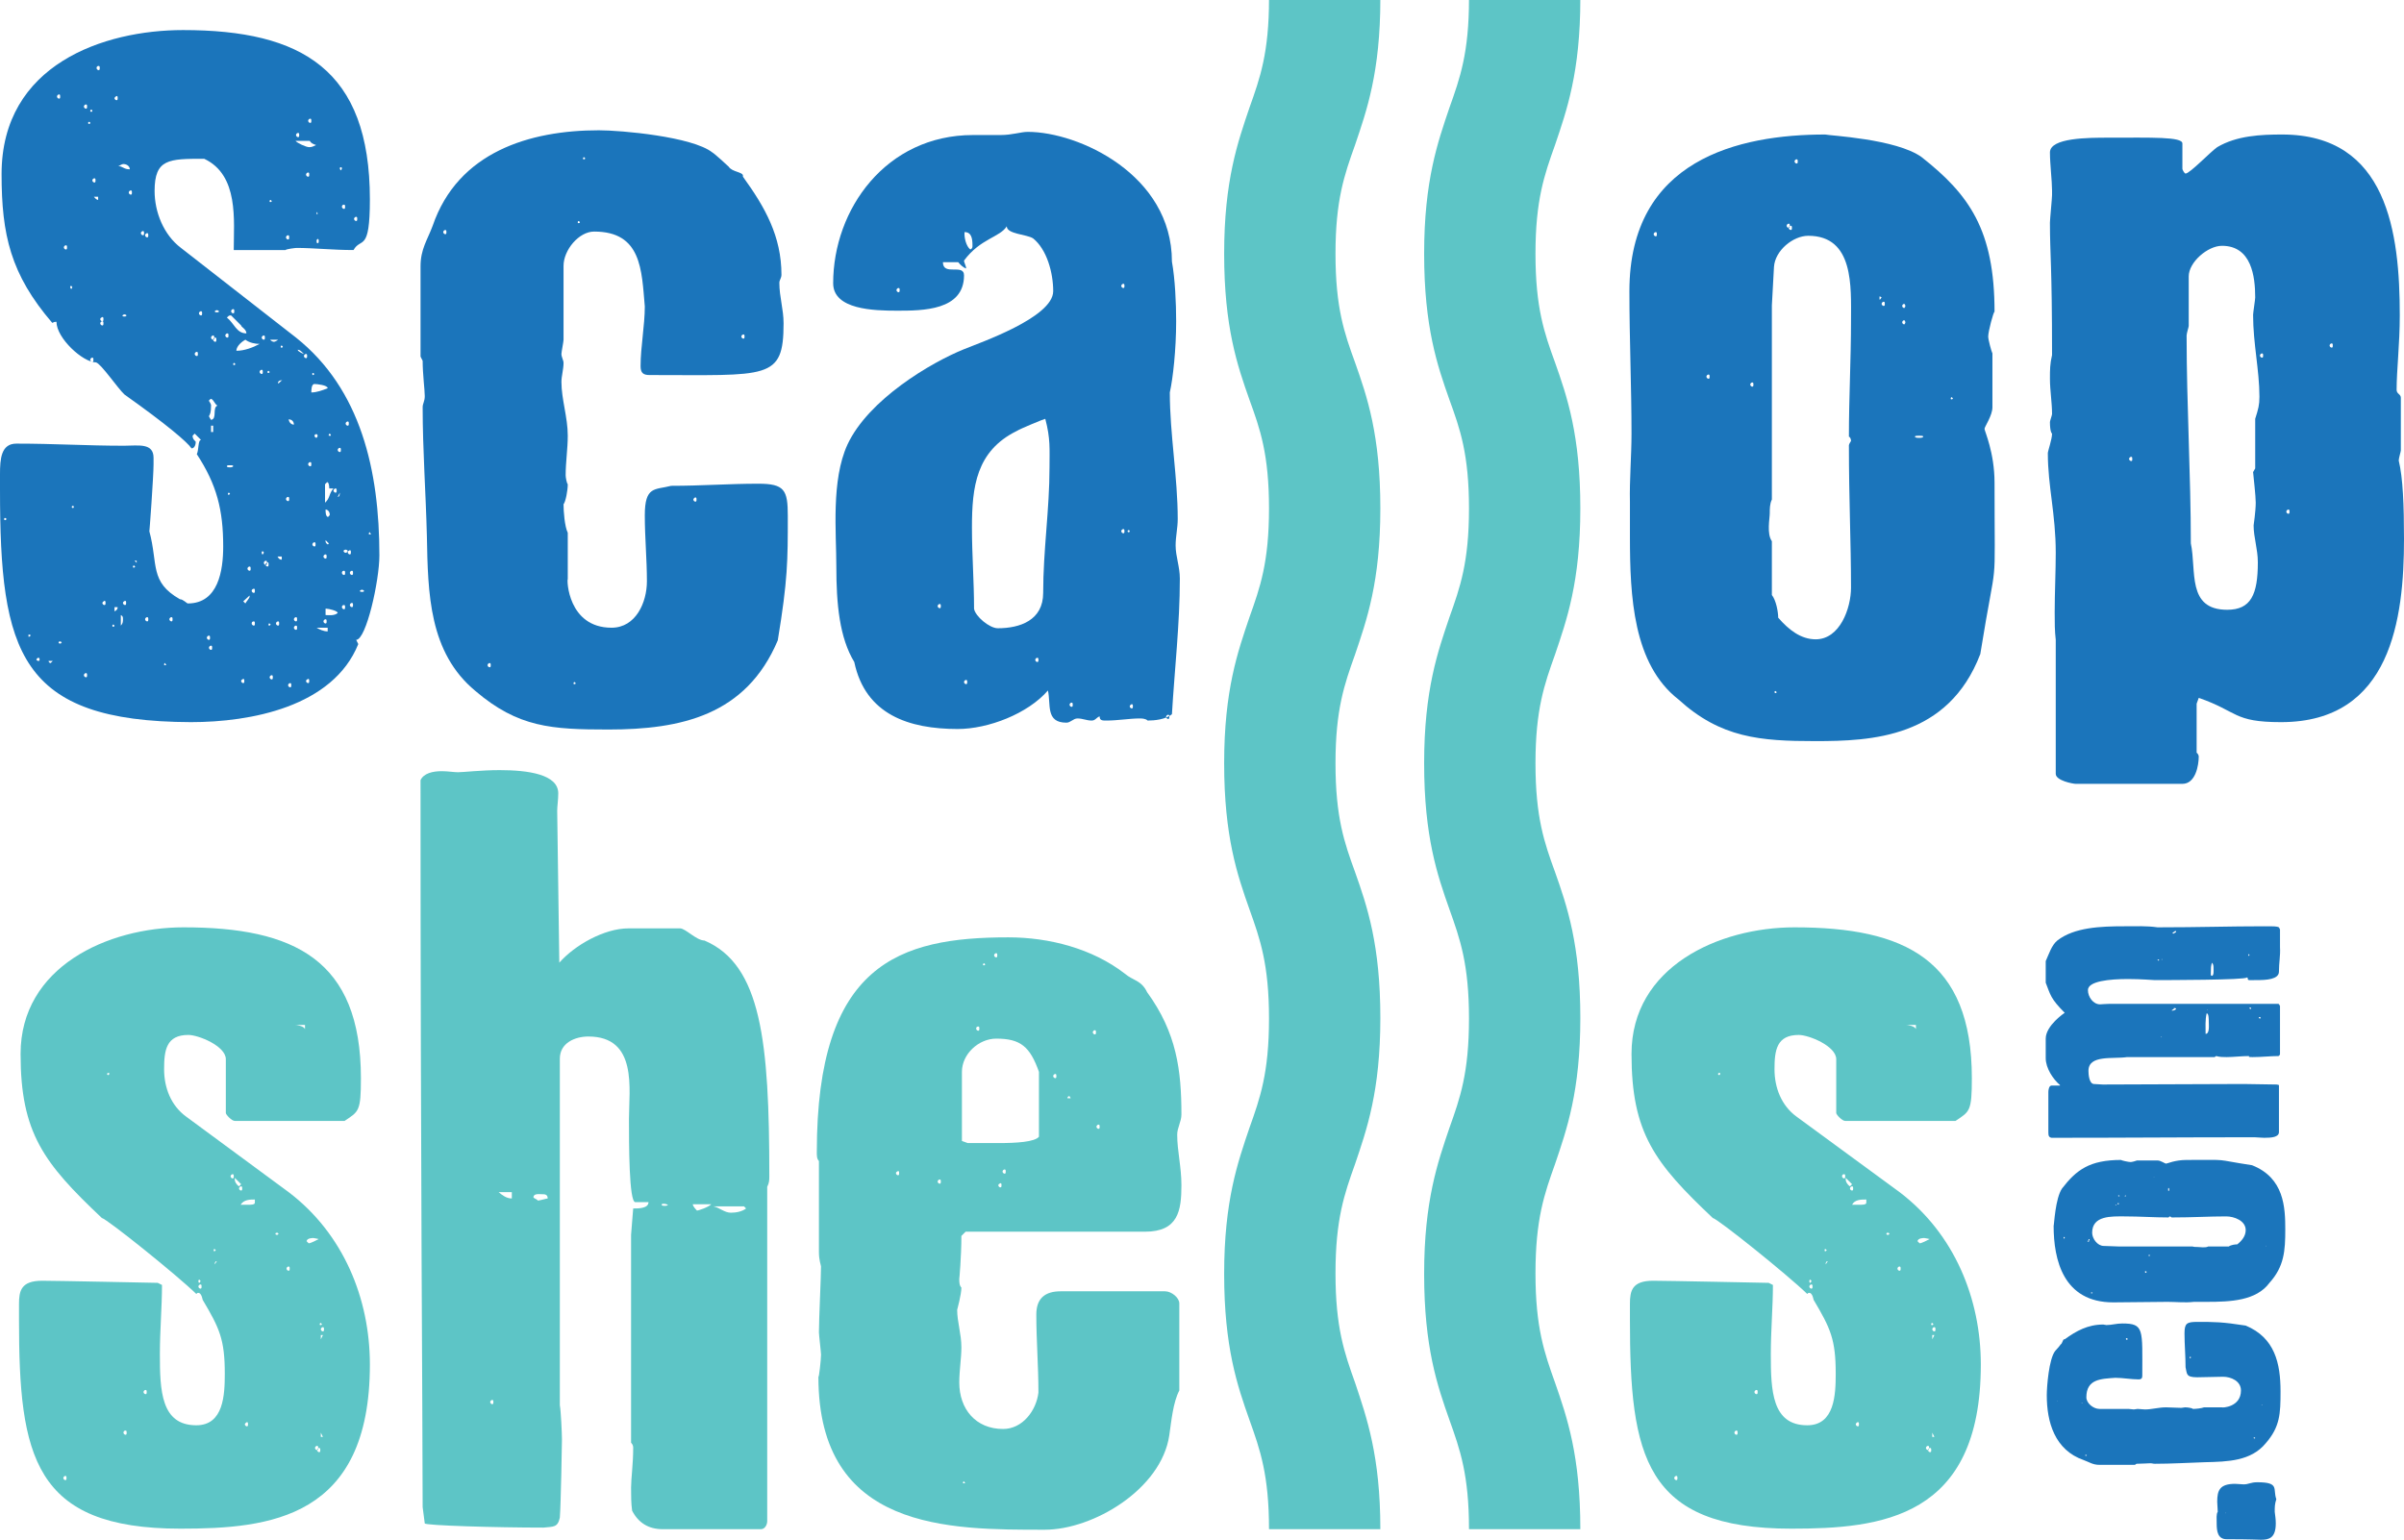 <?xml version="1.0" encoding="utf-8"?>
<!-- Generator: Adobe Illustrator 23.0.2, SVG Export Plug-In . SVG Version: 6.00 Build 0)  -->
<svg version="1.1" id="Layer_1" xmlns="http://www.w3.org/2000/svg" xmlns:xlink="http://www.w3.org/1999/xlink" x="0px" y="0px"
	 viewBox="0 0 455.6 291.9" style="enable-background:new 0 0 455.6 291.9;" xml:space="preserve">
<style type="text/css">
	.st0{fill:#1B75BB;}
	.st1{fill:#5DC5C6;}
</style>
<g>
	<g>
		<path class="st0" d="M0,89.9c0-2.9,0.2-5.8,3.1-5.8c7.3,0,13.3,0.4,20.4,0.4c2.7,0,5.6-0.6,5.6,2.3c0,0.6,0,1,0,1.2
			c0,2.3-0.8,13.3-0.8,12.7c1.7,6.3,0,9.6,5.8,12.9c0.6,0,1.3,0.8,1.5,0.8c5.8,0,6.7-6.3,6.7-10.8c0-6.9-1.2-11.7-5-17.5
			c0.4-0.8,0.2-2.7,0.8-2.7l-1.2-1.2l-0.4,0.4c0,0.8,0.6,1,0.6,1.2c0,0.4-0.2,1.2-0.8,1.2c-0.8-1.2-4.8-4.6-12.7-10.2
			c-1.3-1.2-4.4-5.8-5.4-6.1c-2.5,0-7.5-4.6-7.5-7.7c-0.6,0-0.6,0.2-0.8,0.2c-7.9-9.2-9.6-16.7-9.6-28.2c0-20.8,19.4-27.3,34.4-27.3
			c22.5,0,35.4,7.5,35.4,32.1c0,10.2-1.7,7.1-3.1,9.6c-4,0-7.5-0.4-10.8-0.4c-0.2,0-1.9,0.2-2.1,0.4h-9.8c0-5.6,1-14.2-5.6-17.3
			c-6.7,0-9.4,0-9.4,6.1c0,4,1.7,8.3,5,10.8L56.1,64c12.3,9.8,15.8,25.2,15.8,41.3c0,4.8-2.5,16-4.4,16l0.4,0.8
			c-4.8,11.9-20.4,14.8-31.7,14.8C3.6,136.8,0,123.6,0,92.8C0,91.9,0,90.9,0,89.9z M1,98.2c-0.2,0-0.2,0-0.2,0.2
			c0,0.2,0,0.2,0.2,0.2c0,0,0.2,0,0.2-0.2C1.2,98.2,1,98.2,1,98.2z M5.4,120.3c0,0.2,0,0.4,0,0.4c0.2,0,0.2,0,0.4-0.2
			C5.8,120.3,5.6,120.3,5.4,120.3z M6.9,125.1c0,0,0.2,0.2,0.4,0.2s0.2-0.2,0.2-0.2c0-0.2,0-0.4-0.2-0.4S6.9,124.9,6.9,125.1z
			 M9.6,125.7c0,0,0.2-0.2,0.4-0.4H9.2C9.2,125.5,9.4,125.7,9.6,125.7z M10.8,18.3c0,0.2,0.2,0.4,0.4,0.4s0.2-0.2,0.2-0.4
			c0-0.2,0-0.4-0.2-0.4S10.8,18.1,10.8,18.3z M11.1,121.8c0,0.2,0.2,0.2,0.4,0.2l0.2-0.2l-0.2-0.2C11.3,121.6,11.1,121.6,11.1,121.8
			z M12.1,46.9c0,0.2,0.2,0.4,0.4,0.4s0.2-0.2,0.2-0.4c0-0.2,0-0.4-0.2-0.4S12.1,46.7,12.1,46.9z M13.5,54.2c-0.2,0-0.2,0.2-0.2,0.2
			c0,0.2,0.2,0.4,0.2,0.4s0.2-0.2,0.2-0.4C13.6,54.4,13.6,54.2,13.5,54.2z M13.8,95.9c-0.2,0-0.2,0.2-0.2,0.2c0,0.2,0.2,0.2,0.2,0.2
			s0.2,0,0.2-0.2C14,96.1,14,95.9,13.8,95.9z M15.9,20.2c0,0.2,0.2,0.4,0.4,0.4c0.2,0,0.2-0.2,0.2-0.4c0-0.2,0-0.4-0.2-0.4
			C16.1,19.8,15.9,20,15.9,20.2z M15.9,128c0,0.2,0.2,0.4,0.4,0.4c0.2,0,0.2-0.2,0.2-0.4s0-0.4-0.2-0.4
			C16.1,127.6,15.9,127.8,15.9,128z M16.9,23.1c-0.2,0-0.2,0.2-0.2,0.2c0,0.2,0.2,0.2,0.2,0.2s0.2,0,0.2-0.2
			C17.1,23.3,17.1,23.1,16.9,23.1z M17.3,20.8c-0.2,0-0.2,0.2-0.2,0.2c0,0.2,0.2,0.2,0.2,0.2s0.2,0,0.2-0.2
			C17.5,21,17.5,20.8,17.3,20.8z M17.1,68.2c0,0.2,0.2,0.4,0.4,0.4c0.2,0,0.2-0.2,0.2-0.4c0-0.2,0-0.4-0.2-0.4
			C17.3,67.8,17.1,68,17.1,68.2z M17.5,34.2c0,0.2,0.2,0.4,0.4,0.4c0.2,0,0.2-0.2,0.2-0.4s0-0.4-0.2-0.4
			C17.7,33.8,17.5,34,17.5,34.2z M18.6,37.9v-0.6h-0.8C18.1,37.7,18.4,37.9,18.6,37.9z M18.3,12.9c0,0.2,0.2,0.4,0.4,0.4
			c0.2,0,0.2-0.2,0.2-0.4c0-0.2,0-0.4-0.2-0.4C18.4,12.5,18.3,12.7,18.3,12.9z M19,60.5c0,0.2,0.2,0.4,0.4,0.4
			c0.2,0,0.2-0.2,0.2-0.4c0-0.2,0-0.4-0.2-0.4C19.2,60.2,19,60.3,19,60.5z M19,61.3c0,0.2,0.2,0.4,0.4,0.4c0.2,0,0.2-0.2,0.2-0.4
			c0-0.2,0-0.4-0.2-0.4C19.2,60.9,19,61.1,19,61.3z M19.4,87.3H19H19.4z M19.4,114.3c0,0.2,0.2,0.4,0.4,0.4c0.2,0,0.2-0.2,0.2-0.4
			c0-0.2,0-0.4-0.2-0.4C19.6,114,19.4,114.2,19.4,114.3z M20.6,66.7l-0.4-0.4L20.6,66.7z M21.3,114h-0.4H21.3z M21.5,118.4
			c-0.2,0-0.2,0.2-0.2,0.2c0,0.2,0,0.2,0.2,0.2c0,0,0.2,0,0.2-0.2L21.5,118.4z M21.7,18.6c0,0.2,0.2,0.4,0.4,0.4
			c0.2,0,0.2-0.2,0.2-0.4c0-0.2,0-0.4-0.2-0.4C21.9,18.3,21.7,18.5,21.7,18.6z M21.7,115.9c0.4-0.2,0.6-0.4,0.6-0.8h-0.6V115.9z
			 M24.6,32.1c0-0.6-0.6-1-1.2-1c-0.4,0-0.8,0.4-1,0.4C23.3,31.5,23.4,32.1,24.6,32.1z M22.9,118.6c0.4-0.4,0.4-0.8,0.4-1.2
			c0-0.4,0-0.6-0.4-0.8V118.6z M23.6,59.6c-0.2,0-0.4,0.2-0.4,0.2c0,0.2,0.2,0.2,0.4,0.2c0.2,0,0.2,0,0.4-0.2
			C24,59.8,23.8,59.6,23.6,59.6z M23.3,114.3c0,0.2,0.2,0.4,0.4,0.4c0.2,0,0.2-0.2,0.2-0.4c0-0.2,0-0.4-0.2-0.4
			C23.4,114,23.3,114.2,23.3,114.3z M24.4,36.5c0,0.2,0.2,0.4,0.4,0.4c0.2,0,0.2-0.2,0.2-0.4c0-0.2,0-0.4-0.2-0.4
			C24.6,36.1,24.4,36.3,24.4,36.5z M25.4,107.2c-0.2,0-0.2,0.2-0.2,0.2c0,0.2,0,0.2,0.2,0.2c0,0,0.2,0,0.2-0.2L25.4,107.2z
			 M25.9,106.7v-0.4h-0.4L25.9,106.7z M26.7,44.2c0,0.2,0.2,0.4,0.4,0.4c0.2,0,0.2-0.2,0.2-0.4c0-0.2,0-0.4-0.2-0.4
			C26.9,43.8,26.7,44,26.7,44.2z M27.5,44.6c0,0.2,0.2,0.4,0.4,0.4c0.2,0,0.2-0.2,0.2-0.4c0-0.2,0-0.4-0.2-0.4
			C27.7,44.2,27.5,44.4,27.5,44.6z M27.5,117.4c0,0.2,0.2,0.4,0.4,0.4c0.2,0,0.2-0.2,0.2-0.4s0-0.4-0.2-0.4
			C27.7,117,27.5,117.2,27.5,117.4z M28.2,51.5h-0.4H28.2z M31.1,126.1h0.4c0-0.2-0.2-0.2-0.2-0.4C31.1,125.7,31.1,125.9,31.1,126.1
			z M31.3,117v-0.4V117z M32.1,117.4c0,0.2,0.2,0.4,0.4,0.4c0.2,0,0.2-0.2,0.2-0.4s0-0.4-0.2-0.4C32.3,117,32.1,117.2,32.1,117.4z
			 M36.9,67.1c0,0.2,0.2,0.4,0.4,0.4s0.2-0.2,0.2-0.4c0-0.2,0-0.4-0.2-0.4S36.9,66.9,36.9,67.1z M37.7,59.4c0,0.2,0.2,0.4,0.4,0.4
			c0.2,0,0.2-0.2,0.2-0.4c0-0.2,0-0.4-0.2-0.4C37.9,59,37.7,59.2,37.7,59.4z M39.2,120.9c0,0.2,0.2,0.4,0.4,0.4
			c0.2,0,0.2-0.2,0.2-0.4c0-0.2,0-0.4-0.2-0.4C39.4,120.5,39.2,120.7,39.2,120.9z M40,79.6c1.2-0.2,0.2-2.3,1.2-2.7
			c-0.6-0.4-0.6-1-1.2-1.3c0,0-0.4,0.2-0.4,0.4c0,0,0.4,0.6,0.4,0.8c0,1.5-0.2,1.7-0.4,2.1C39.6,79,40,79.6,40,79.6z M39.6,122.8
			c0,0.2,0.2,0.4,0.4,0.4c0.2,0,0.2-0.2,0.2-0.4s0-0.4-0.2-0.4C39.8,122.4,39.6,122.6,39.6,122.8z M40,64c0,0.2,0.2,0.4,0.4,0.4
			s0.2-0.2,0.2-0.4c0-0.2,0-0.4-0.2-0.4S40,63.8,40,64z M40,81.9h0.4v-1.2H40V81.9z M40,87.3v-0.4V87.3z M40.4,64.4
			c0,0.2,0.2,0.4,0.4,0.4c0.2,0,0.2-0.2,0.2-0.4s0-0.4-0.2-0.4C40.5,64,40.4,64.2,40.4,64.4z M41.1,58.8c-0.2,0-0.4,0.2-0.4,0.2
			c0,0.2,0.2,0.2,0.4,0.2c0.2,0,0.4,0,0.4-0.2C41.5,59,41.3,58.8,41.1,58.8z M42.7,63.6c0,0.2,0.2,0.4,0.4,0.4s0.2-0.2,0.2-0.4
			c0-0.2,0-0.4-0.2-0.4S42.7,63.4,42.7,63.6z M46.7,63.2c0-0.8-1-1.2-1-1.5l-1.9-1.9c-0.2,0-0.2,0-0.2,0c-0.2,0-0.4,0.2-0.6,0.4
			C44.4,61.3,44.8,63.2,46.7,63.2z M43.6,88.2c-0.4,0-0.6,0-0.6,0.2c0,0.2,0.4,0.2,0.6,0.2c0.2,0,0.4,0,0.6-0.2
			C44.2,88.2,44,88.2,43.6,88.2z M43.2,93.6c0,0.2,0,0.2,0.2,0.2l0.2-0.2l-0.2-0.2C43.2,93.4,43.2,93.6,43.2,93.6z M43.8,59
			c0,0.2,0.2,0.4,0.4,0.4s0.2-0.2,0.2-0.4s0-0.4-0.2-0.4S43.8,58.8,43.8,59z M44.4,68.8c-0.2,0-0.2,0.2-0.2,0.2c0,0.2,0,0.2,0.2,0.2
			c0,0,0.2,0,0.2-0.2L44.4,68.8z M44.8,66.5c1.5,0,3.1-0.6,4.4-1.3c-0.8,0-1.9-0.2-2.7-0.8C46.1,64.6,44.8,65.5,44.8,66.5z
			 M45.7,129.1c0,0.2,0.2,0.4,0.4,0.4c0.2,0,0.2-0.2,0.2-0.4c0-0.2,0-0.4-0.2-0.4C45.9,128.8,45.7,128.9,45.7,129.1z M46.1,114
			l0.4,0.4c0.2-0.4,0.8-1,0.8-1.3v-0.2L46.1,114z M46.9,107.8c0,0.2,0.2,0.4,0.4,0.4s0.2-0.2,0.2-0.4c0-0.2,0-0.4-0.2-0.4
			S46.9,107.6,46.9,107.8z M47.7,112c0,0.2,0.2,0.4,0.4,0.4c0.2,0,0.2-0.2,0.2-0.4c0-0.2,0-0.4-0.2-0.4
			C47.8,111.7,47.7,111.8,47.7,112z M47.7,118.2c0,0.2,0.2,0.4,0.4,0.4c0.2,0,0.2-0.2,0.2-0.4s0-0.4-0.2-0.4
			C47.8,117.8,47.7,118,47.7,118.2z M49.2,70.5c0,0.2,0.2,0.4,0.4,0.4s0.2-0.2,0.2-0.4s0-0.4-0.2-0.4S49.2,70.3,49.2,70.5z M49.6,64
			c0,0.2,0.2,0.4,0.4,0.4c0.2,0,0.2-0.2,0.2-0.4c0-0.2,0-0.4-0.2-0.4C49.8,63.6,49.6,63.8,49.6,64z M49.8,104.5
			c-0.2,0-0.2,0.2-0.2,0.2c0,0.2,0,0.4,0.2,0.4c0,0,0.2-0.2,0.2-0.4L49.8,104.5z M50,106.7c0,0.2,0.2,0.4,0.4,0.4
			c0.2,0,0.2-0.2,0.2-0.4c0-0.2,0-0.4-0.2-0.4C50.2,106.3,50,106.5,50,106.7z M50.3,107c0,0.2,0.2,0.4,0.4,0.4
			c0.2,0,0.2-0.2,0.2-0.4s0-0.4-0.2-0.4C50.5,106.7,50.3,106.9,50.3,107z M50.9,70.3c-0.2,0-0.2,0.2-0.2,0.2c0,0.2,0,0.2,0.2,0.2
			c0,0,0.2,0,0.2-0.2L50.9,70.3z M50.9,118.4c0,0.2,0,0.2,0.2,0.2l0.2-0.2l-0.2-0.2C50.9,118.2,50.9,118.2,50.9,118.4z M51.3,37.9
			c-0.2,0-0.2,0.2-0.2,0.2c0,0.2,0,0.2,0.2,0.2c0,0,0.2,0,0.2-0.2L51.3,37.9z M51.9,64.8c0.2,0,0.6-0.2,0.8-0.4h-1.5
			C51.3,64.6,51.7,64.8,51.9,64.8z M51.1,128.4c0,0.2,0.2,0.4,0.4,0.4c0.2,0,0.2-0.2,0.2-0.4c0-0.2,0-0.4-0.2-0.4
			C51.3,128,51.1,128.2,51.1,128.4z M52.3,118.2c0,0.2,0.2,0.4,0.4,0.4c0.2,0,0.2-0.2,0.2-0.4s0-0.4-0.2-0.4
			C52.5,117.8,52.3,118,52.3,118.2z M52.7,72.5c0,0.2,0,0.2,0,0.2c0.2,0,0.6-0.6,0.8-0.6h-0.2C53,72.1,52.7,72.3,52.7,72.5z
			 M53.4,106.1v-0.6h-0.8C52.8,105.9,53,106.1,53.4,106.1z M53.2,65.7c0,0.2,0,0.2,0.2,0.2c0,0,0.2,0,0.2-0.2l-0.2-0.2
			C53.2,65.5,53.2,65.7,53.2,65.7z M54.2,45c0,0.2,0.2,0.4,0.4,0.4c0.2,0,0.2-0.2,0.2-0.4s0-0.4-0.2-0.4
			C54.4,44.6,54.2,44.8,54.2,45z M54.2,94.6c0,0.2,0.2,0.4,0.4,0.4c0.2,0,0.2-0.2,0.2-0.4c0-0.2,0-0.4-0.2-0.4
			C54.4,94.2,54.2,94.4,54.2,94.6z M54.6,129.9c0,0.2,0.2,0.4,0.4,0.4c0.2,0,0.2-0.2,0.2-0.4s0-0.4-0.2-0.4
			C54.8,129.5,54.6,129.7,54.6,129.9z M55.7,80.5c0-0.6-0.4-1-1-1C54.8,80.1,55.2,80.5,55.7,80.5z M55.7,117.4
			c0,0.2,0.2,0.4,0.4,0.4c0.2,0,0.2-0.2,0.2-0.4s0-0.4-0.2-0.4C55.9,117,55.7,117.2,55.7,117.4z M55.7,119c0,0.2,0.2,0.4,0.4,0.4
			c0.2,0,0.2-0.2,0.2-0.4c0-0.2,0-0.4-0.2-0.4C55.9,118.6,55.7,118.8,55.7,119z M56.1,25.6c0,0.2,0.2,0.4,0.4,0.4s0.2-0.2,0.2-0.4
			c0-0.2,0-0.4-0.2-0.4S56.1,25.4,56.1,25.6z M58.6,27.9c0.6,0,0.8-0.2,1.3-0.4c-0.6-0.2-1-0.4-1.2-0.8h-2.7
			C56.3,27.1,58,27.9,58.6,27.9z M57.6,67.1c-0.6-0.6-0.8-0.8-1.2-0.8C56.5,66.7,57.5,67.1,57.6,67.1z M57.3,23.6h-0.4H57.3z
			 M57.6,67.5c0,0.2,0.2,0.4,0.4,0.4c0.2,0,0.2-0.2,0.2-0.4s0-0.4-0.2-0.4C57.8,67.1,57.6,67.3,57.6,67.5z M58,24v-0.4V24z M58,33.1
			c0,0.2,0.2,0.4,0.4,0.4c0.2,0,0.2-0.2,0.2-0.4c0-0.2,0-0.4-0.2-0.4C58.2,32.7,58,32.9,58,33.1z M58,129.1c0,0.2,0.2,0.4,0.4,0.4
			c0.2,0,0.2-0.2,0.2-0.4c0-0.2,0-0.4-0.2-0.4C58.2,128.8,58,128.9,58,129.1z M58.4,22.9c0,0.2,0.2,0.4,0.4,0.4s0.2-0.2,0.2-0.4
			c0-0.2,0-0.4-0.2-0.4S58.4,22.7,58.4,22.9z M58.4,88c0,0.2,0.2,0.4,0.4,0.4S59,88.2,59,88s0-0.4-0.2-0.4S58.4,87.8,58.4,88z
			 M59,74.4c1,0,2.1-0.4,3.1-0.8c0-0.6-2.1-0.8-2.5-0.8C59,72.8,59,74,59,74.4z M59.2,70.7c0,0.2,0,0.2,0,0.4c0.2,0,0.2,0,0.4-0.2
			C59.6,70.9,59.4,70.7,59.2,70.7z M59.2,103.2c0,0.2,0.2,0.4,0.4,0.4c0.2,0,0.2-0.2,0.2-0.4s0-0.4-0.2-0.4
			C59.4,102.8,59.2,103,59.2,103.2z M59.6,82.6c0,0.2,0.2,0.4,0.4,0.4c0,0,0.2-0.2,0.2-0.4S60,82.3,60,82.3
			C59.8,82.3,59.6,82.4,59.6,82.6z M60,40.2c0,0.2,0,0.2,0,0.4c0.2,0,0.2,0,0.2-0.2C60.1,40.4,60.1,40.2,60,40.2z M60,45.7
			c0,0.2,0,0.4,0.2,0.4c0.2,0,0.2-0.2,0.2-0.4c0-0.2,0-0.4-0.2-0.4C60,45.4,60,45.6,60,45.7z M62.1,119.7V119H60
			C60.5,119.3,61.3,119.7,62.1,119.7z M61.3,105.5c0,0.2,0.2,0.4,0.4,0.4c0.2,0,0.2-0.2,0.2-0.4c0-0.2,0-0.4-0.2-0.4
			C61.5,105.1,61.3,105.3,61.3,105.5z M61.3,117.8c0,0.2,0.2,0.4,0.4,0.4c0.2,0,0.2-0.2,0.2-0.4c0-0.2,0-0.4-0.2-0.4
			C61.5,117.4,61.3,117.6,61.3,117.8z M63.2,92.6h-0.8c0,0,0-1.2-0.4-1.2l-0.4,0.4v3.5C62.6,94.4,62.3,93.6,63.2,92.6z M62.1,98
			c0.2,0,0.4-0.4,0.4-0.4c0-0.6-0.4-1-0.8-1C61.7,97,61.7,97.8,62.1,98z M62.1,103.2c0,0,0.2,0,0.2-0.2c-0.2-0.2-0.2-0.2-0.6-0.6
			c0,0.2,0,0.2,0,0.2C61.7,103,62.1,103.2,62.1,103.2z M62.1,109.3h-0.4H62.1z M61.7,116.6c0.4,0,1.7,0.2,2.3-0.4
			c0-0.4-1.7-0.8-2.1-0.8c0,0,0,0-0.2,0V116.6z M62.3,82.6c-0.2,0,0.6,0,0.4,0c0-0.2,0-0.2-0.2-0.4C62.3,82.3,62.3,82.4,62.3,82.6z
			 M63.2,93c0,0.2,0.2,0.4,0.4,0.4s0.2-0.2,0.2-0.4c0-0.2,0-0.4-0.2-0.4S63.2,92.8,63.2,93z M64,85.3c0,0.2,0.2,0.4,0.4,0.4
			s0.2-0.2,0.2-0.4c0-0.2,0-0.4-0.2-0.4S64,85.1,64,85.3z M64,94.2c0.4,0,0.4-0.6,0.4-0.8L64,94.2z M64.6,31.7
			c-0.2,0-0.2,0.2-0.2,0.2c0,0.2,0.2,0.4,0.2,0.4s0.2-0.2,0.2-0.4C64.8,31.9,64.8,31.7,64.6,31.7z M64.8,39.2c0,0.2,0.2,0.4,0.4,0.4
			c0.2,0,0.2-0.2,0.2-0.4c0-0.2,0-0.4-0.2-0.4C64.9,38.8,64.8,39,64.8,39.2z M64.8,108.6c0,0.2,0.2,0.4,0.4,0.4
			c0.2,0,0.2-0.2,0.2-0.4c0-0.2,0-0.4-0.2-0.4C64.9,108.2,64.8,108.4,64.8,108.6z M64.8,115.1c0,0.2,0.2,0.4,0.4,0.4
			c0.2,0,0.2-0.2,0.2-0.4s0-0.4-0.2-0.4C64.9,114.7,64.8,114.9,64.8,115.1z M65.5,104.2c-0.2,0-0.4,0.2-0.4,0.2
			c0,0.2,0.2,0.4,0.4,0.4s0.4-0.2,0.4-0.4C65.9,104.4,65.7,104.2,65.5,104.2z M65.5,80.3c0,0.2,0.2,0.4,0.4,0.4s0.2-0.2,0.2-0.4
			s0-0.4-0.2-0.4S65.5,80.1,65.5,80.3z M65.9,104.7c0,0.2,0.2,0.4,0.4,0.4c0.2,0,0.2-0.2,0.2-0.4c0-0.2,0-0.4-0.2-0.4
			C66.1,104.4,65.9,104.5,65.9,104.7z M66.3,108.6c0,0.2,0.2,0.4,0.4,0.4s0.2-0.2,0.2-0.4c0-0.2,0-0.4-0.2-0.4
			S66.3,108.4,66.3,108.6z M66.3,114.7c0,0.2,0.2,0.4,0.4,0.4s0.2-0.2,0.2-0.4c0-0.2,0-0.4-0.2-0.4S66.3,114.5,66.3,114.7z
			 M67.1,41.5c0,0.2,0.2,0.4,0.4,0.4c0.2,0,0.2-0.2,0.2-0.4c0-0.2,0-0.4-0.2-0.4C67.3,41.1,67.1,41.3,67.1,41.5z M68.6,111.8
			c-0.2,0-0.4,0.2-0.4,0.2c0,0.2,0.2,0.2,0.4,0.2s0.4,0,0.4-0.2C69,112,68.8,111.8,68.6,111.8z M69.9,101.3h0.4
			c0-0.2-0.2-0.2-0.2-0.4C69.9,100.9,69.9,101.1,69.9,101.3z"/>
		<path class="st0" d="M80.5,75.1c0-1.2-0.4-4.2-0.4-6.7l-0.4-0.8V50.5c0-3.3,1.3-5,2.3-7.7c4.8-14,18.4-18.1,31.5-18.1
			c4.2,0,17.7,1.2,21.5,4.2c0.4,0.2,2.9,2.5,3.1,2.7c0.6,1,2.7,1,2.7,1.7v0.2c4.2,5.8,7.3,11.3,7.3,18.6c0,0.6-0.4,1-0.4,1.5
			c0,2.7,0.8,5,0.8,7.7c0,10.8-2.9,9.8-25.4,9.8c-1.2,0-1.7-0.4-1.7-1.7c0-3.6,0.8-7.7,0.8-11.3c-0.6-6.9-0.6-14.2-9.6-14.2
			c-2.9,0-5.8,3.5-5.8,6.5v14c0,0.4-0.4,2.3-0.4,2.7c0,0.6,0.4,1.2,0.4,1.7c0,1.2-0.4,2.5-0.4,3.6c0,3.3,1.2,6.7,1.2,10.2
			c0,2.5-0.4,5-0.4,7.5c0,0.4,0.2,1.5,0.4,1.7c0,1.2-0.4,3.3-0.8,3.8c0,1.3,0.2,4.2,0.8,5.4v8.8c-0.2,0,0,9.2,8.3,9.2
			c4.6,0,6.7-4.8,6.7-8.8c0-4.2-0.4-8.3-0.4-12.5c0-5.6,1.9-4.8,5-5.6c5.8,0,11-0.4,16.5-0.4c5,0,5.6,1.2,5.6,6.1
			c0,8.5,0,12.1-1.9,23.6c-6,14.2-18.3,16.9-32.1,16.9c-10.8,0-17.1-0.4-25.2-7.3c-8.8-7.3-9-18.4-9.2-29.4
			c-0.2-8.1-0.8-16.3-0.8-24.4C80.1,76.5,80.5,76.1,80.5,75.1z M84,44c0,0.2,0.2,0.4,0.4,0.4s0.2-0.2,0.2-0.4c0-0.2,0-0.4-0.2-0.4
			S84,43.8,84,44z M92.4,126.1c0,0.2,0.2,0.4,0.4,0.4c0.2,0,0.2-0.2,0.2-0.4c0-0.2,0-0.4-0.2-0.4C92.6,125.7,92.4,125.9,92.4,126.1z
			 M108.9,129.3c-0.2,0-0.2,0.2-0.2,0.2c0,0.2,0,0.2,0.2,0.2c0,0,0.2,0,0.2-0.2L108.9,129.3z M109.7,41.9c-0.2,0-0.2,0.2-0.2,0.2
			c0,0.2,0,0.2,0.2,0.2c0,0,0.2,0,0.2-0.2L109.7,41.9z M110.5,30c0,0.2,0,0.2,0.2,0.2c0,0,0.2,0,0.2-0.2l-0.2-0.2
			C110.5,29.8,110.5,30,110.5,30z M131.4,94.7c0,0.2,0.2,0.4,0.4,0.4s0.2-0.2,0.2-0.4s0-0.4-0.2-0.4S131.4,94.6,131.4,94.7z
			 M140.5,63.8c0,0.2,0.2,0.4,0.4,0.4s0.2-0.2,0.2-0.4c0-0.2,0-0.4-0.2-0.4S140.5,63.6,140.5,63.8z"/>
		<path class="st0" d="M158.5,107.4c0-6.5-1-16.3,2.1-23.1c4-8.6,15.9-15.6,22.1-18.1c2.9-1.2,16.9-6,16.9-11c0-3.5-1.2-7.9-3.8-10
			c-1.2-0.8-5-0.8-5-2.3c-1.3,2.1-5,2.3-8.1,6.5c0,0.4,0.4,1,0.4,1.5c-0.6-0.2-1.2-0.8-1.5-1.2h-2.9c0,2.7,4,0.2,4,2.5
			c0,6.7-7.9,6.7-12.7,6.7c-4.4,0-12.1-0.2-12.1-5.2c0-14,10-28.1,26.5-28.1c1.9,0,3.6,0,5.2,0c2.3,0,3.8-0.6,5.2-0.6
			c9.6,0,27.3,8.1,27.3,24.6c0.6,3.3,0.8,7.9,0.8,11.3c0,5.4-0.6,10.8-1.2,13.5c0,7.9,1.5,16.1,1.5,24c0,1.7-0.4,3.3-0.4,5
			c0,2.1,0.8,4,0.8,6.3c0,8.5-1,17.3-1.5,25.7c-1.2,1-3.3,1.2-4.6,1.2c-0.4-0.4-1.2-0.4-1.5-0.4c-1.9,0-4.2,0.4-6.3,0.4
			c-0.8,0-1.3,0-1.3-0.8c-0.6,0.2-0.8,0.8-1.5,0.8c-1,0-1.7-0.4-2.7-0.4c-0.8,0-1.3,0.8-2.1,0.8c-4,0-2.9-3.5-3.5-6.1
			c-3.8,4.4-11.3,7.3-17.1,7.3c-9.2,0-17.5-2.7-19.6-12.7C159.1,120.9,158.5,114.5,158.5,107.4z M169.9,55c0,0.2,0.2,0.4,0.4,0.4
			c0.2,0,0.2-0.2,0.2-0.4c0-0.2,0-0.4-0.2-0.4C170.1,54.6,169.9,54.8,169.9,55z M171.8,51.1l-0.4-0.4L171.8,51.1z M177.7,114.9
			c0,0.2,0.2,0.4,0.4,0.4c0.2,0,0.2-0.2,0.2-0.4c0-0.2,0-0.4-0.2-0.4C177.9,114.5,177.7,114.7,177.7,114.9z M182,134.7h-0.4H182z
			 M183.9,47.3c0.4-0.2,0.4-0.4,0.4-0.8c0-1.3-0.2-2.5-1.5-2.5C182.7,45,183.1,46.7,183.9,47.3z M182.7,129.3c0,0.2,0.2,0.4,0.4,0.4
			c0.2,0,0.2-0.2,0.2-0.4c0-0.2,0-0.4-0.2-0.4C182.9,128.9,182.7,129.1,182.7,129.3z M189.1,119.1c4.2,0,8.6-1.5,8.6-6.7
			c0-8.1,1.2-15.8,1.2-23.8c0-3.5,0.2-5.4-0.8-9.2c-0.2,0-4.8,1.9-5.4,2.3c-7.7,3.8-8.5,10.6-8.5,18.3c0,5.2,0.4,10.2,0.4,15.4
			C184.8,116.8,187.5,119.1,189.1,119.1z M196.2,125.1c0,0.2,0.2,0.4,0.4,0.4c0.2,0,0.2-0.2,0.2-0.4c0-0.2,0-0.4-0.2-0.4
			C196.4,124.7,196.2,124.9,196.2,125.1z M202.7,133.6c0,0.2,0.2,0.4,0.4,0.4s0.2-0.2,0.2-0.4s0-0.4-0.2-0.4
			S202.7,133.4,202.7,133.6z M212.5,54.2c0,0.2,0.2,0.4,0.4,0.4c0.2,0,0.2-0.2,0.2-0.4s0-0.4-0.2-0.4
			C212.7,53.8,212.5,54,212.5,54.2z M212.5,100.7c0,0.2,0.2,0.4,0.4,0.4c0.2,0,0.2-0.2,0.2-0.4c0-0.2,0-0.4-0.2-0.4
			C212.7,100.3,212.5,100.5,212.5,100.7z M213.9,100.5c-0.2,0-0.2,0.2-0.2,0.2c0,0.2,0.2,0.2,0.2,0.2s0.2,0,0.2-0.2
			C214.1,100.7,214.1,100.5,213.9,100.5z M214.1,133.9c0,0.2,0.2,0.4,0.4,0.4s0.2-0.2,0.2-0.4s0-0.4-0.2-0.4
			S214.1,133.8,214.1,133.9z M221,135.9c0,0.2,0.2,0.4,0.4,0.4s0.2-0.2,0.2-0.4s0-0.4-0.2-0.4S221,135.7,221,135.9z"/>
		<path class="st0" d="M309.2,82.2c0-8.9-0.4-17.9-0.4-27c0-25,20.8-29.7,37.1-29.7c0.6,0.2,13.5,0.8,18.3,4.3
			c9,7.1,13.8,13.8,13.8,29.3c-0.2,0-1.2,3.7-1.2,4.7c0,0.6,0.6,2.8,0.8,3.2v10.2c0,1.6-1.5,3.7-1.5,4.1c0,0.4,1.9,4.5,1.9,10.2
			c0,22.8,0.6,12-2.7,32.5c-6.1,15.9-20.6,16.5-31.3,16.5c-10.4,0-17.9-0.6-25.9-7.9c-8.6-6.7-9.2-19.5-9.2-30.9c0-2.2,0-4.3,0-6.5
			C308.8,91,309.2,86.5,309.2,82.2z M313.4,44.4c0,0.2,0.2,0.4,0.4,0.4c0.2,0,0.2-0.2,0.2-0.4c0-0.2,0-0.4-0.2-0.4
			C313.6,44,313.4,44.2,313.4,44.4z M323.4,71.4c0,0.2,0.2,0.4,0.4,0.4s0.2-0.2,0.2-0.4c0-0.2,0-0.4-0.2-0.4S323.4,71.2,323.4,71.4z
			 M331.7,72.9c0,0.2,0.2,0.4,0.4,0.4s0.2-0.2,0.2-0.4s0-0.4-0.2-0.4S331.7,72.7,331.7,72.9z M344.1,121.2c4.6,0,6.7-5.9,6.7-9.8
			c0-8.7-0.4-16.5-0.4-27c0-0.2,0.4-0.8,0.4-0.8c0-0.4-0.2-0.8-0.4-0.8c0-7.5,0.4-14.6,0.4-22.1c0-6.3,0.6-16-8.1-16
			c-2.9,0-6.3,2.8-6.5,5.9l-0.4,7.3v36.8c-0.4,0.8-0.4,1.8-0.4,2.6c0,1-0.6,3.9,0.4,5.3v10.2c0.8,1,1.2,3.2,1.2,4.3
			C339,119.4,341.3,121.2,344.1,121.2z M336.5,131c-0.2,0-0.2,0.2-0.2,0.2c0,0.2,0.2,0.2,0.2,0.2s0.2,0,0.2-0.2L336.5,131z
			 M338.6,42.8c0,0.2,0.2,0.4,0.4,0.4s0.2-0.2,0.2-0.4c0-0.2,0-0.4-0.2-0.4S338.6,42.6,338.6,42.8z M339,43.2c0,0.2,0.2,0.4,0.4,0.4
			s0.2-0.2,0.2-0.4s0-0.4-0.2-0.4S339,43,339,43.2z M340.1,30.6c0,0.2,0.2,0.4,0.4,0.4c0.2,0,0.2-0.2,0.2-0.4s0-0.4-0.2-0.4
			C340.3,30.2,340.1,30.4,340.1,30.6z M356.2,56.2c0,0.2,0,0.6,0,0.6c0.2,0,0.2-0.2,0.4-0.4C356.6,56.4,356.4,56.2,356.2,56.2z
			 M356.6,57.6c0,0.2,0.2,0.4,0.4,0.4c0.2,0,0.2-0.2,0.2-0.4c0-0.2,0-0.4-0.2-0.4C356.8,57.2,356.6,57.4,356.6,57.6z M360.5,58
			c0,0.2,0.2,0.4,0.4,0.4c0,0,0.2-0.2,0.2-0.4s-0.2-0.4-0.2-0.4C360.7,57.6,360.5,57.8,360.5,58z M360.5,61.1c0,0.2,0.2,0.4,0.4,0.4
			c0,0,0.2-0.2,0.2-0.4s-0.2-0.4-0.2-0.4C360.7,60.7,360.5,60.9,360.5,61.1z M363.7,82.6c-0.4,0-0.8,0-0.8,0.2
			c0.2,0.2,0.4,0.2,0.8,0.2s0.6,0,0.8-0.2C364.5,82.6,364.1,82.6,363.7,82.6z M369.7,75.5c0,0.2,0,0.2,0.2,0.2c0,0,0.2,0,0.2-0.2
			l-0.2-0.2C369.7,75.3,369.7,75.5,369.7,75.5z"/>
	</g>
	<g>
		<path class="st0" d="M431.3,288.8c0,2.8-1.3,3.1-2.8,3.1c-0.7,0-1.9-0.1-6.5-0.1c-1.7,0-1.9-1.5-1.9-3c0-0.8-0.1-1.8,0.2-2.2
			c0-0.7-0.1-1.3-0.1-1.9c0-2.2,0.5-3.4,3.4-3.4c0.2,0,1.5,0.1,1.6,0.1c1,0,1.3-0.4,2.6-0.4c4.3,0,2.9,1.3,3.6,3.2
			c-0.3,1-0.3,1.4-0.3,2.4C431.2,287.4,431.3,288,431.3,288.8z M421.9,286.8h-0.1v0.1L421.9,286.8z"/>
		<path class="st0" d="M407.5,277.4c-0.4,0-1.6,0.1-2.6,0.1l-0.3,0.2h-6.7c-1.3,0-1.9-0.5-3-0.9c-5.5-1.9-7-7.2-7-12.3
			c0-1.6,0.4-6.9,1.6-8.4c0.1-0.1,1-1.1,1-1.2c0.4-0.2,0.4-1,0.7-1h0.1c2.2-1.6,4.4-2.8,7.3-2.8c0.2,0,0.4,0.1,0.6,0.1
			c1,0,1.9-0.3,3-0.3c4.2,0,3.8,1.1,3.8,9.9c0,0.4-0.1,0.7-0.7,0.7c-1.4,0-3-0.3-4.4-0.3c-2.7,0.2-5.5,0.2-5.5,3.7
			c0,1.1,1.3,2.2,2.5,2.2h5.5c0.1,0,0.9,0.1,1,0.1c0.2,0,0.5-0.1,0.7-0.1c0.4,0,1,0.1,1.4,0.1c1.3,0,2.6-0.4,4-0.4
			c1,0,1.9,0.1,2.9,0.1c0.1,0,0.6-0.1,0.7-0.1c0.4,0,1.3,0.1,1.5,0.3c0.5,0,1.6-0.1,2.1-0.3h3.4c0,0.1,3.6,0,3.6-3.2
			c0-1.8-1.9-2.6-3.4-2.6c-1.6,0-3.2,0.1-4.9,0.1c-2.2,0-1.9-0.7-2.2-1.9c0-2.2-0.2-4.3-0.2-6.4c0-1.9,0.4-2.2,2.4-2.2
			c3.3,0,4.7,0,9.2,0.7c5.5,2.3,6.6,7.1,6.6,12.5c0,4.2-0.1,6.7-2.8,9.8c-2.8,3.4-7.2,3.5-11.5,3.6c-3.1,0.1-6.4,0.3-9.5,0.3
			C408,277.5,407.9,277.4,407.5,277.4z M389.9,265.7C390,265.7,390,265.7,389.9,265.7c0.1-0.1,0.1-0.1,0-0.1V265.7
			C389.8,265.7,389.9,265.7,389.9,265.7z M394.5,266C394.5,266.1,394.6,266.1,394.5,266c0.1,0.1,0.1,0.1,0.1,0
			C394.7,266,394.7,265.9,394.5,266L394.5,266z M395.3,276c0.1,0,0.2-0.1,0.2-0.1s-0.1-0.1-0.2-0.1c-0.1,0-0.1,0-0.1,0.1
			S395.3,276,395.3,276z M403.1,254c0.1,0,0.1-0.1,0.1-0.2c0-0.1-0.1-0.1-0.1-0.1c-0.1,0-0.2,0-0.2,0.1
			C402.9,253.9,403,254,403.1,254z M415.1,257.5c0.1,0,0.1-0.1,0.1-0.2c0-0.1-0.1-0.1-0.1-0.1s-0.1,0-0.1,0.1
			C415,257.5,415,257.5,415.1,257.5z M427.3,272.7c0.1,0,0.1-0.1,0.1-0.1s-0.1-0.1-0.1-0.1c-0.1,0-0.2,0-0.2,0.1
			S427.3,272.7,427.3,272.7z M428.6,266.3C428.6,266.4,428.7,266.4,428.6,266.3c0.1,0.1,0.1,0.1,0.1,0
			C428.8,266.3,428.8,266.2,428.6,266.3L428.6,266.3z"/>
		<path class="st0" d="M410.8,246.8c-3.4,0-6.8,0.1-10.3,0.1c-9.5,0-11.3-8.1-11.3-14.5c0.1-0.2,0.3-5.2,1.6-7.1
			c2.7-3.5,5.2-5.4,11.2-5.4c0,0.1,1.4,0.4,1.8,0.4c0.2,0,1-0.2,1.2-0.3h3.9c0.6,0,1.4,0.6,1.6,0.6c0.2,0,1.7-0.7,3.9-0.7
			c8.7,0,4.6-0.2,12.4,1c6.1,2.4,6.3,8,6.3,12.2c0,4-0.2,7-3,10.1c-2.5,3.4-7.4,3.6-11.8,3.6c-0.8,0-1.6,0-2.5,0
			C414.1,247,412.4,246.8,410.8,246.8z M391.2,234.8c0.1,0,0.1-0.1,0.1-0.2s-0.1-0.1-0.1-0.1s-0.1,0-0.1,0.1
			S391.1,234.8,391.2,234.8z M395.8,235.4c0.1,0,0.1-0.1,0.1-0.1c0-0.1-0.1-0.1-0.1-0.1c-0.1,0-0.2,0-0.2,0.1
			C395.6,235.3,395.7,235.4,395.8,235.4z M395.9,235.2c0.1,0,0.1-0.1,0.1-0.2c0-0.1-0.1-0.1-0.1-0.1s-0.1,0-0.1,0.1
			C395.8,235.1,395.9,235.2,395.9,235.2z M396.4,245.2c0.1,0,0.2-0.1,0.2-0.1s-0.1-0.1-0.2-0.1s-0.1,0-0.1,0.1
			S396.3,245.2,396.4,245.2z M425.6,233.2c0-1.8-2.2-2.6-3.7-2.6c-3.3,0-6.3,0.2-10.3,0.2c-0.1,0-0.3-0.2-0.3-0.2
			c-0.1,0-0.3,0.1-0.3,0.2c-2.8,0-5.5-0.2-8.4-0.2c-2.4,0-6.1-0.2-6.1,3.1c0,1.1,1,2.5,2.2,2.5l2.8,0.1h14c0.3,0.1,0.7,0.1,1,0.1
			c0.4,0,1.5,0.2,2-0.1h3.9c0.4-0.3,1.2-0.4,1.6-0.4C424.9,235.2,425.6,234.3,425.6,233.2z M400.9,228.5c0.1,0,0.2,0,0.2,0
			c0-0.1-0.1-0.1-0.2-0.1C401,228.3,400.9,228.4,400.9,228.5z M401.4,228.3c0.1,0,0.2-0.1,0.2-0.1c0-0.1-0.1-0.1-0.2-0.1
			c-0.1,0-0.1,0-0.1,0.1C401.3,228.2,401.3,228.3,401.4,228.3z M401.6,226.8c0.1,0,0.1-0.1,0.1-0.1c0,0-0.1-0.1-0.1-0.1
			c-0.1,0-0.2,0.1-0.2,0.1C401.4,226.7,401.5,226.8,401.6,226.8z M402.8,226.8c0.1,0,0.1-0.1,0.1-0.1c0,0-0.1-0.1-0.1-0.1
			s-0.1,0.1-0.1,0.1C402.6,226.7,402.7,226.8,402.8,226.8z M406.7,241.3c0.1,0,0.1-0.1,0.1-0.2c0-0.1-0.1-0.1-0.1-0.1
			c-0.1,0-0.2,0-0.2,0.1C406.5,241.2,406.6,241.3,406.7,241.3z M407.3,238.1c0.1,0,0.2-0.1,0.2-0.1s-0.1-0.1-0.2-0.1s-0.1,0-0.1,0.1
			S407.2,238.1,407.3,238.1z M408.2,223.2C408.3,223.2,408.3,223.2,408.2,223.2c0.1-0.1,0.1-0.1,0-0.1V223.2
			C408.2,223.2,408.2,223.2,408.2,223.2z M410.9,225.5c0,0.1,0,0.3,0.1,0.3c0.1-0.1,0.1-0.2,0.1-0.3s0-0.2-0.1-0.3
			C410.9,225.2,410.9,225.4,410.9,225.5z M429.4,236.2C429.4,236.3,429.4,236.3,429.4,236.2c0.1,0.1,0.1,0,0.1,0
			S429.5,236.1,429.4,236.2L429.4,236.2z"/>
		<path class="st0" d="M426.9,200.4c-0.4,0-0.7,0-0.7-0.1s0.1-0.1,0.1-0.1c-1.4,0-3.1,0.2-4.3,0.2c-0.7,0-1.3,0-2-0.2l-0.3,0.2
			h-16.6c-2.6,0.4-7.3-0.5-7.3,2.6c0,0.6,0.1,2.4,1,2.5l1.7,0.1c8.5,0,17.9-0.1,26.7-0.1c0.8,0,5.8,0.1,6.3,0.1l0.4,0.1v8.9
			c0,1-1.4,1.1-2.8,1.1c-0.7,0-1.3-0.1-1.8-0.1c-14.8,0-23.7,0.1-38.5,0.1c-0.5-0.1-0.6-0.4-0.6-1V207c0-0.3,0.1-1.2,0.6-1.2h1.6
			v-0.1c-1.3-1.1-2.7-3.2-2.7-5.1v-3.7c0-2.5,3.6-4.9,3.6-4.9c-2.7-2.7-2.7-3.4-3.6-5.7v-4.1c0.6-1.3,1.1-3,2.2-3.9
			c3.2-2.5,8.2-2.7,12.7-2.7c2.2,0,4.2-0.1,6.3,0.2c8,0,13.5-0.2,20.2-0.2c1.9,0,2.4,0,2.8,0.2l0.2,0.4c0,1.3,0,2.3,0,3.4
			c0.1,1.5-0.2,2.9-0.2,4.6c0,1.5-2.5,1.6-4.1,1.6c-1.4,0-1.8,0.1-1.8-0.2c0-0.1,0-0.1,0-0.1s0-0.2-0.2-0.2c0,0.5-15.5,0.5-17.5,0.5
			c-0.3,0-2.5-0.2-5-0.2c-3.5,0-7.6,0.4-7.6,2.1c0,1.3,1,2.7,2.3,2.7c0.1,0,1.3-0.1,1.9-0.1h31.9c0.1,0,0.3,0.4,0.3,0.4v9.1
			c0,0.2-0.2,0.4-0.3,0.4C430.3,200.2,428.7,200.4,426.9,200.4z M409.1,182.1c0.1,0,0.1-0.1,0.1-0.1s-0.1-0.1-0.1-0.1
			c-0.1,0-0.2,0-0.2,0.1S409.1,182.1,409.1,182.1z M409.7,182C409.7,182,409.7,182,409.7,182c0.1-0.2,0-0.2,0-0.2
			S409.6,181.9,409.7,182C409.6,182,409.6,182,409.7,182z M409.7,196.5h-0.1v0.2L409.7,196.5z M412.4,176.7v-0.2
			c-0.4,0-0.4,0.3-0.7,0.3c0.1,0.1,0.1,0.2,0.2,0.2L412.4,176.7z M412.4,191.3c0-0.2-0.2-0.2-0.4-0.2c0,0.4-0.4,0.2-0.4,0.5
			C411.9,191.6,412.2,191.5,412.4,191.3z M418.6,193.7c0-0.5,0-1.6-0.4-1.6c-0.3,1.3-0.2,2.6-0.2,3.9
			C418.8,196,418.6,194.3,418.6,193.7z M418.3,191.4C418.3,191.5,418.3,191.5,418.3,191.4c0.1,0.1,0.1,0.1,0.1,0
			C418.4,191.4,418.4,191.3,418.3,191.4L418.3,191.4z M419.5,183.6c0-0.4,0-0.8-0.3-1.1c-0.2,0.7-0.2,1-0.2,1.6
			c0,0.4-0.1,0.9,0.2,0.9C419.6,184.9,419.5,184,419.5,183.6z M426.2,181.2c0.1,0,0.1-0.1,0.1-0.2c0-0.1-0.1-0.1-0.1-0.1
			s-0.1,0-0.1,0.1C426.1,181.1,426.1,181.2,426.2,181.2z M426.5,191.3c0.1,0,0.1-0.1,0.1-0.2c0-0.1-0.1-0.1-0.1-0.1s-0.2,0-0.2,0.1
			C426.4,191.2,426.4,191.3,426.5,191.3z M428.3,193.1c0.1,0,0.1-0.1,0.1-0.2s-0.1-0.1-0.1-0.1c-0.1,0-0.2,0-0.2,0.1
			S428.2,193.1,428.3,193.1z"/>
	</g>
	<g>
		<g>
			<path class="st1" d="M3.6,247.2c0-2.5,0.4-4.4,4.4-4.4c2.7,0,21.7,0.4,21.9,0.4l0.8,0.4c0,4.2-0.4,8.6-0.4,13.1
				c0,6.9,0.2,13.5,6.9,13.5c5.2,0,5.4-5.8,5.4-9.8c0-6.5-1-8.6-4.2-14c0,0-0.2-1.3-0.8-1.3c-0.2,0-0.2,0-0.4,0.2
				c-3.7-3.6-16.9-14.2-17.9-14.4c-11-10.4-15.4-16.1-15.4-31.1c0-16.5,16.5-24,30.9-24c20.9,0,33.6,6.1,33.6,28.6
				c0,6.3-0.4,6.3-3.1,8.1H44.5c-0.6,0-1.7-1.2-1.7-1.5v-10.2c0-2.5-5.2-4.6-7.1-4.6c-4.2,0-4.6,2.9-4.6,6.5c0,3.5,1.3,6.9,4.2,9
				L54.7,226c10.4,7.9,15.4,20.2,15.4,32.7c0,29.2-19,31.1-35.9,31.1c-27.9,0-30.6-13.8-30.6-39.6C3.6,249.3,3.6,248.1,3.6,247.2z
				 M12,280.2c0,0.2,0.2,0.4,0.4,0.4c0.2,0,0.2-0.2,0.2-0.4s0-0.4-0.2-0.4C12.2,279.8,12,280,12,280.2z M20.7,203.4
				c-0.2,0-0.4,0-0.4,0.2s0.2,0.2,0.2,0.2s0.2,0,0.2-0.2C20.7,203.6,20.7,203.6,20.7,203.4z M23.4,271.6c0,0.2,0.2,0.4,0.4,0.4
				c0.2,0,0.2-0.2,0.2-0.4s0-0.4-0.2-0.4C23.5,271.2,23.4,271.4,23.4,271.6z M26,198.6h-0.4H26z M27.2,263.9c0,0.2,0.2,0.4,0.4,0.4
				c0.2,0,0.2-0.2,0.2-0.4s0-0.4-0.2-0.4C27.4,263.5,27.2,263.7,27.2,263.9z M37.8,242.6c-0.2,0-0.2,0.2-0.2,0.2
				c0,0.2,0,0.4,0.2,0.4c0,0,0.2-0.2,0.2-0.4L37.8,242.6z M37.6,243.9c0,0.2,0.2,0.4,0.4,0.4c0.2,0,0.2-0.2,0.2-0.4s0-0.4-0.2-0.4
				C37.8,243.5,37.6,243.7,37.6,243.9z M40.5,237c0,0.2,0,0.2,0.2,0.2l0.2-0.2l-0.2-0.2C40.5,236.8,40.5,236.8,40.5,237z
				 M40.7,239.7l0.4-0.6C40.7,239.1,40.7,239.5,40.7,239.7z M43.7,223c0,0.2,0.2,0.4,0.4,0.4c0.2,0,0.2-0.2,0.2-0.4s0-0.4-0.2-0.4
				C43.9,222.6,43.7,222.8,43.7,223z M44.5,223.7c0,0.2,0.2,0.8,0.8,1.2l0.4-0.4l-1.2-1.2v0.2C44.5,223.5,44.5,223.5,44.5,223.7z
				 M45.3,225.3c0,0.2,0.2,0.4,0.4,0.4c0.2,0,0.2-0.2,0.2-0.4s0-0.4-0.2-0.4C45.5,224.9,45.3,225.1,45.3,225.3z M45.6,228.4
				c0.2,0,0.6,0,1.2,0c0.8,0,1.5,0,1.5-0.4v-0.6C47.4,227.4,46.2,227.4,45.6,228.4z M46.4,270c0,0.2,0.2,0.4,0.4,0.4
				c0.2,0,0.2-0.2,0.2-0.4s0-0.4-0.2-0.4C46.6,269.7,46.4,269.9,46.4,270z M51.4,227.2v-0.4V227.2z M52.2,233.9
				c0,0.2,0.2,0.2,0.4,0.2l0.2-0.2l-0.2-0.2C52.4,233.7,52.2,233.7,52.2,233.9z M54.3,240.5c0,0.2,0.2,0.4,0.4,0.4
				c0.2,0,0.2-0.2,0.2-0.4s0-0.4-0.2-0.4C54.5,240.1,54.3,240.3,54.3,240.5z M57.8,195.1v-0.8h-1.9
				C56.2,194.3,57.6,194.5,57.8,195.1z M58.5,235.7c0.4,0,1.5-0.6,1.9-0.8c0,0-0.8-0.2-1-0.2c-0.2,0-1.2,0-1.3,0.6L58.5,235.7z
				 M59.7,274.5c0,0.2,0.2,0.4,0.4,0.4c0.2,0,0.2-0.2,0.2-0.4s0-0.4-0.2-0.4C59.9,274.1,59.7,274.3,59.7,274.5z M60.1,274.9
				c0,0.2,0.2,0.4,0.4,0.4c0.2,0,0.2-0.2,0.2-0.4c0-0.2,0-0.4-0.2-0.4C60.3,274.5,60.1,274.7,60.1,274.9z M60.6,251
				c0,0.2,0,0.2,0.2,0.2c0,0,0.2,0,0.2-0.2l-0.2-0.2C60.6,250.8,60.6,251,60.6,251z M60.8,252c0,0.2,0.2,0.4,0.4,0.4
				c0.2,0,0.2-0.2,0.2-0.4s0-0.4-0.2-0.4C61,251.6,60.8,251.8,60.8,252z M60.8,253.9l0.4-0.8h-0.4V253.9z M60.8,272.4h0.4l-0.4-0.8
				V272.4z"/>
			<path class="st1" d="M119.6,282c0-1.7,0.4-4.4,0.4-7.5c0-0.2,0-0.6-0.4-1v-39.4l0.4-5c1,0,2.9,0,2.9-1.2h-2.5
				c-1.2,0-1.2-11.1-1.2-15.8c0-5.6,1.7-15.6-7.7-15.6c-2.5,0-5.4,1.2-5.4,4.2v65.7c0.2,1,0.4,5.4,0.4,6.5c0,0.6-0.2,12.3-0.4,14.8
				c-0.4,1.9-1.2,1.7-3.1,1.9c-9,0-22.5-0.4-22.5-0.8l-0.4-3.1c0-17.9-0.4-62.4-0.4-137.8c0.6-1.3,2.3-1.7,4-1.7
				c1.2,0,2.3,0.2,3.1,0.2c1,0,4.4-0.4,7.9-0.4c5.4,0,11.1,0.8,11.1,4.4c0,1.2-0.2,2.5-0.2,3.3c0,2.1,0.4,26.7,0.4,28.8
				c2.9-3.3,8.5-6.5,13.1-6.5h9.6h0.2c1,0,3.1,2.3,4.6,2.3c10.8,4.6,12.3,19.2,12.3,44.6c0,0.8,0,1.3-0.4,2.1v63.4
				c0,0.6-0.4,1.5-1.2,1.5h-18.6c-2.7,0-4.6-1.2-5.8-3.5C119.6,285,119.6,283.5,119.6,282z M92.9,265.8c0,0.2,0.2,0.4,0.4,0.4
				c0.2,0,0.2-0.2,0.2-0.4c0-0.2,0-0.4-0.2-0.4C93.1,265.4,92.9,265.6,92.9,265.8z M97,227.2V226h-2.5C95.2,226.6,96,227.2,97,227.2
				z M101.9,227.6c0.4,0,1.7-0.4,1.9-0.4c0-0.8-0.6-0.8-1-0.8c-0.6,0-1.7-0.2-1.7,0.6C101.2,227.2,101.9,227.4,101.9,227.6z
				 M125.8,228.2c-0.2,0-0.4,0-0.4,0.2s0.4,0.2,0.6,0.2s0.4,0,0.6-0.2C126.5,228.4,126.2,228.2,125.8,228.2z M132.1,229.5
				c0.2,0,2.1-0.6,2.7-1.2h-3.5C131.3,228.7,131.9,229.3,132.1,229.5z M138.5,229.9c1,0,2.1-0.2,2.9-0.8l-0.4-0.4h-5.8
				C136.3,228.9,137.3,229.9,138.5,229.9z"/>
			<path class="st1" d="M155.6,256.8c0-0.4-0.4-3.8-0.4-4.2c0-2.5,0.4-10.4,0.4-12.7c0,0.2,0,0.2,0,0.2c0-0.2-0.4-1.2-0.4-2.7v-17.3
				c-0.4-0.4-0.4-1-0.4-1.7c0-35.7,15.6-40.7,36.3-40.7c7.7,0,15.9,2.1,22.1,6.9c1.5,1.3,3.1,1.2,4.2,3.5c5.6,7.7,6.5,14.8,6.5,23.2
				c0,1.3-0.8,2.5-0.8,3.8c0,3.1,0.8,6.1,0.8,9.6c0,4.8-0.6,8.8-6.9,8.8h-34l-0.8,0.8c0,4-0.4,8.3-0.4,8.1c0,0.6,0,1.3,0.4,1.7
				c0,1.3-0.8,4.2-0.8,4.2c0,2.3,0.8,4.6,0.8,7.1c0,2.1-0.4,4.4-0.4,6.7c0,5,3.1,8.8,8.3,8.8c3.7,0,6.3-3.5,6.7-6.9
				c0-5.2-0.4-9.8-0.4-14.8c0-3.1,1.7-4.4,4.6-4.4h19.8c1.2,0,2.7,1.2,2.7,2.3v16.5c-1.2,2.3-1.5,5.8-1.9,8.5
				c-1.5,10.2-14.4,17.9-23.6,17.9c-18.1,0-42.9,0.2-42.9-29C155.2,261.3,155.6,257.8,155.6,256.8z M169.8,222.4
				c0,0.2,0.2,0.4,0.4,0.4c0.2,0,0.2-0.2,0.2-0.4s0-0.4-0.2-0.4C170,222.1,169.8,222.2,169.8,222.4z M177.7,224
				c0,0.2,0.2,0.4,0.4,0.4s0.2-0.2,0.2-0.4s0-0.4-0.2-0.4S177.7,223.8,177.7,224z M183.4,216.7c1.3,0,2.7,0,6,0
				c3.1,0,6.7-0.2,7.5-1.2v-12.3c-1.7-4.8-3.5-6.3-8.1-6.3c-3.3,0-6.5,2.9-6.5,6.3v13.1L183.4,216.7z M182.5,281.2h0.4
				c0-0.2-0.2-0.2-0.2-0.4C182.5,280.9,182.5,281,182.5,281.2z M185,195c0,0.2,0.2,0.4,0.4,0.4c0.2,0,0.2-0.2,0.2-0.4
				c0-0.2,0-0.4-0.2-0.4C185.1,194.6,185,194.8,185,195z M186.3,182.8c0,0.2,0,0.2,0.2,0.2c0,0,0.2,0,0.2-0.2l-0.2-0.2
				C186.3,182.7,186.3,182.8,186.3,182.8z M188.4,181.1c0,0.2,0.2,0.4,0.4,0.4c0.2,0,0.2-0.2,0.2-0.4s0-0.4-0.2-0.4
				C188.6,180.7,188.4,180.9,188.4,181.1z M189.2,224.7c0,0.2,0.2,0.4,0.4,0.4c0.2,0,0.2-0.2,0.2-0.4c0-0.2,0-0.4-0.2-0.4
				C189.4,224.4,189.2,224.5,189.2,224.7z M190,222.1c0,0.2,0.2,0.4,0.4,0.4s0.2-0.2,0.2-0.4s0-0.4-0.2-0.4S190,221.9,190,222.1z
				 M199.6,204c0,0.2,0.2,0.4,0.4,0.4c0.2,0,0.2-0.2,0.2-0.4s0-0.4-0.2-0.4C199.8,203.6,199.6,203.8,199.6,204z M202.3,208.2
				c0.2,0,0.6,0,0.6,0c0-0.2-0.2-0.2-0.2-0.4C202.4,207.8,202.3,208,202.3,208.2z M207.1,195.7c0,0.2,0.2,0.4,0.4,0.4
				s0.2-0.2,0.2-0.4s0-0.4-0.2-0.4S207.1,195.5,207.1,195.7z M207.8,213.6c0,0.2,0.2,0.4,0.4,0.4c0.2,0,0.2-0.2,0.2-0.4
				c0-0.2,0-0.4-0.2-0.4C208,213.2,207.8,213.4,207.8,213.6z M216.3,226.7l-0.4-0.4L216.3,226.7z"/>
			<path class="st1" d="M248.4,278.5h-0.8H248.4z M254.5,200.3c0,0.2,0.2,0.4,0.4,0.4s0.2-0.2,0.2-0.4c0-0.2,0-0.4-0.2-0.4
				S254.5,200.1,254.5,200.3z M258.5,240.1h-0.4H258.5z"/>
			<path class="st1" d="M286,278.5h-0.8H286z M292.2,200.3c0,0.2,0.2,0.4,0.4,0.4s0.2-0.2,0.2-0.4c0-0.2,0-0.4-0.2-0.4
				S292.2,200.1,292.2,200.3z M296.2,240.1h-0.4H296.2z"/>
			<path class="st1" d="M308.9,247.2c0-2.5,0.4-4.4,4.4-4.4c2.7,0,21.7,0.4,21.9,0.4l0.8,0.4c0,4.2-0.4,8.6-0.4,13.1
				c0,6.9,0.2,13.5,6.9,13.5c5.2,0,5.4-5.8,5.4-9.8c0-6.5-1-8.6-4.2-14c0,0-0.2-1.3-0.8-1.3c-0.2,0-0.2,0-0.4,0.2
				c-3.7-3.6-16.9-14.2-17.9-14.4c-11-10.4-15.4-16.1-15.4-31.1c0-16.5,16.5-24,30.9-24c20.9,0,33.6,6.1,33.6,28.6
				c0,6.3-0.4,6.3-3.1,8.1h-20.9c-0.6,0-1.7-1.2-1.7-1.5v-10.2c0-2.5-5.2-4.6-7.1-4.6c-4.2,0-4.6,2.9-4.6,6.5c0,3.5,1.3,6.9,4.2,9
				L360,226c10.4,7.9,15.4,20.2,15.4,32.7c0,29.2-19,31.1-35.9,31.1c-27.9,0-30.6-13.8-30.6-39.6
				C308.9,249.3,308.9,248.1,308.9,247.2z M317.3,280.2c0,0.2,0.2,0.4,0.4,0.4c0.2,0,0.2-0.2,0.2-0.4s0-0.4-0.2-0.4
				C317.5,279.8,317.3,280,317.3,280.2z M326,203.4c-0.2,0-0.4,0-0.4,0.2s0.2,0.2,0.2,0.2s0.2,0,0.2-0.2
				C326,203.6,326,203.6,326,203.4z M328.7,271.6c0,0.2,0.2,0.4,0.4,0.4c0.2,0,0.2-0.2,0.2-0.4s0-0.4-0.2-0.4
				C328.9,271.2,328.7,271.4,328.7,271.6z M331.4,198.6H331H331.4z M332.5,263.9c0,0.2,0.2,0.4,0.4,0.4c0.2,0,0.2-0.2,0.2-0.4
				s0-0.4-0.2-0.4C332.7,263.5,332.5,263.7,332.5,263.9z M343.1,242.6c-0.2,0-0.2,0.2-0.2,0.2c0,0.2,0,0.4,0.2,0.4
				c0,0,0.2-0.2,0.2-0.4L343.1,242.6z M342.9,243.9c0,0.2,0.2,0.4,0.4,0.4c0.2,0,0.2-0.2,0.2-0.4s0-0.4-0.2-0.4
				C343.1,243.5,342.9,243.7,342.9,243.9z M345.8,237c0,0.2,0,0.2,0.2,0.2l0.2-0.2l-0.2-0.2C345.8,236.8,345.8,236.8,345.8,237z
				 M346,239.7l0.4-0.6C346,239.1,346,239.5,346,239.7z M349.1,223c0,0.2,0.2,0.4,0.4,0.4c0.2,0,0.2-0.2,0.2-0.4s0-0.4-0.2-0.4
				C349.2,222.6,349.1,222.8,349.1,223z M349.8,223.7c0,0.2,0.2,0.8,0.8,1.2l0.4-0.4l-1.2-1.2v0.2
				C349.8,223.5,349.8,223.5,349.8,223.7z M350.6,225.3c0,0.2,0.2,0.4,0.4,0.4s0.2-0.2,0.2-0.4s0-0.4-0.2-0.4
				S350.6,225.1,350.6,225.3z M351,228.4c0.2,0,0.6,0,1.2,0c0.8,0,1.5,0,1.5-0.4v-0.6C352.7,227.4,351.5,227.4,351,228.4z
				 M351.7,270c0,0.2,0.2,0.4,0.4,0.4s0.2-0.2,0.2-0.4s0-0.4-0.2-0.4S351.7,269.9,351.7,270z M356.7,227.2v-0.4V227.2z M357.5,233.9
				c0,0.2,0.2,0.2,0.4,0.2l0.2-0.2l-0.2-0.2C357.7,233.7,357.5,233.7,357.5,233.9z M359.6,240.5c0,0.2,0.2,0.4,0.4,0.4
				s0.2-0.2,0.2-0.4s0-0.4-0.2-0.4S359.6,240.3,359.6,240.5z M363.1,195.1v-0.8h-1.9C361.5,194.3,362.9,194.5,363.1,195.1z
				 M363.8,235.7c0.4,0,1.5-0.6,1.9-0.8c0,0-0.8-0.2-1-0.2c-0.2,0-1.2,0-1.3,0.6L363.8,235.7z M365,274.5c0,0.2,0.2,0.4,0.4,0.4
				s0.2-0.2,0.2-0.4s0-0.4-0.2-0.4S365,274.3,365,274.5z M365.4,274.9c0,0.2,0.2,0.4,0.4,0.4c0.2,0,0.2-0.2,0.2-0.4
				c0-0.2,0-0.4-0.2-0.4C365.6,274.5,365.4,274.7,365.4,274.9z M366,251c0,0.2,0,0.2,0.2,0.2c0,0,0.2,0,0.2-0.2l-0.2-0.2
				C366,250.8,366,251,366,251z M366.2,252c0,0.2,0.2,0.4,0.4,0.4s0.2-0.2,0.2-0.4s0-0.4-0.2-0.4S366.2,251.8,366.2,252z
				 M366.2,253.9l0.4-0.8h-0.4V253.9z M366.2,272.4h0.4l-0.4-0.8V272.4z"/>
		</g>
		<path class="st1" d="M261.6,289.9h-21.1c0-10.3-1.7-15.1-3.7-20.7c-2.3-6.5-4.8-13.8-4.8-27.7c0-13.9,2.6-21.2,4.8-27.7
			c2-5.6,3.7-10.4,3.7-20.7c0-10.3-1.7-15.1-3.7-20.7c-2.3-6.5-4.8-13.8-4.8-27.7c0-13.9,2.6-21.2,4.8-27.7c2-5.6,3.7-10.4,3.7-20.6
			c0-10.3-1.7-15.1-3.7-20.6c-2.3-6.5-4.8-13.8-4.8-27.7c0-13.9,2.6-21.2,4.8-27.7c2-5.6,3.7-10.4,3.7-20.6h21.1
			c0,13.9-2.6,21.2-4.8,27.7c-2,5.6-3.7,10.4-3.7,20.6c0,10.3,1.7,15.1,3.7,20.6c2.3,6.5,4.8,13.8,4.8,27.7
			c0,13.9-2.6,21.2-4.8,27.7c-2,5.6-3.7,10.4-3.7,20.6c0,10.3,1.7,15.1,3.7,20.6c2.3,6.5,4.8,13.8,4.8,27.7
			c0,13.9-2.6,21.2-4.8,27.7c-2,5.6-3.7,10.4-3.7,20.7c0,10.3,1.7,15.1,3.7,20.7C259,268.7,261.6,276,261.6,289.9z"/>
		<path class="st1" d="M299.5,289.9h-21.1c0-10.3-1.7-15.1-3.7-20.7c-2.3-6.5-4.8-13.8-4.8-27.7c0-13.9,2.6-21.2,4.8-27.7
			c2-5.6,3.7-10.4,3.7-20.7c0-10.3-1.7-15.1-3.7-20.7c-2.3-6.5-4.8-13.8-4.8-27.7c0-13.9,2.6-21.2,4.8-27.7c2-5.6,3.7-10.4,3.7-20.6
			c0-10.3-1.7-15.1-3.7-20.6c-2.3-6.5-4.8-13.8-4.8-27.7c0-13.9,2.6-21.2,4.8-27.7c2-5.6,3.7-10.4,3.7-20.6h21.1
			c0,13.9-2.6,21.2-4.8,27.7c-2,5.6-3.7,10.4-3.7,20.6c0,10.3,1.7,15.1,3.7,20.6c2.3,6.5,4.8,13.8,4.8,27.7
			c0,13.9-2.6,21.2-4.8,27.7c-2,5.6-3.7,10.4-3.7,20.6c0,10.3,1.7,15.1,3.7,20.6c2.3,6.5,4.8,13.8,4.8,27.7
			c0,13.9-2.6,21.2-4.8,27.7c-2,5.6-3.7,10.4-3.7,20.7c0,10.3,1.7,15.1,3.7,20.7C297,268.7,299.5,276,299.5,289.9z"/>
	</g>
	<path class="st0" d="M454.6,87.3c0-0.4,0.4-1.7,0.4-1.9v-10c0-0.7-0.8-0.7-0.8-1.5c0-3.7,0.6-8.7,0.6-14.1
		c0-15.6-2.3-34.3-22.3-34.3c-4,0-8.6,0.2-12.3,2.4c-1.3,0.9-5.2,5-6,5c-0.2,0-0.6-0.7-0.6-0.9v-4.8c0-1.3-5.8-1.1-14-1.1
		c-3.8,0-11.1,0-11.1,2.8c0,2.2,0.4,5.4,0.4,7.2c0,0.4,0,0.7,0,0.9c0,0.6-0.4,4.6-0.4,5.2c0,6.3,0.4,7.8,0.4,25.1
		c-0.4,1.7-0.4,2.8-0.4,4.5c0,2.2,0.4,4.5,0.4,6.7c0,0.2-0.4,1.3-0.4,1.5c0,2,0.4,2.2,0.4,2.2c0,1.1-0.8,3.3-0.8,3.7
		c0,6.3,1.5,11.5,1.5,18.9c0,3.5-0.2,7.6-0.2,11.3c0,1.9,0,3.5,0.2,5.2v25.4c0,1.3,3.3,1.9,3.8,1.9h20.2c2.5,0,3.1-3.5,3.1-5.2
		c0-0.2-0.2-0.6-0.4-0.7v-9.3l0.4-1.1c7.5,2.6,6.5,4.6,15.6,4.6c20.9,0,23.3-19.7,23.3-34.7C455.6,95.8,455.4,90.6,454.6,87.3z
		 M403.9,87.4c-0.2,0-0.4-0.2-0.4-0.4c0-0.2,0.2-0.4,0.4-0.4s0.2,0.2,0.2,0.4C404.1,87.3,404.1,87.4,403.9,87.4z M427.5,95.3
		c0,1.6-0.4,4.3-0.4,4.3c0,2.3,0.8,4.5,0.8,7c0,6.1-1.3,9-5.8,9c-7.7,0-5.8-7.4-6.9-12.6c0-13-0.8-26.2-0.8-39.4
		c0-0.4,0.4-1.6,0.4-1.8v-9.4c0-2.7,3.6-5.8,6.3-5.8c5.6,0,6.3,5.8,6.3,9.8c0,0.4-0.4,2.9-0.4,3.3c0,5.4,1.2,10.5,1.2,15.5
		c0,1.6-0.2,2.3-0.8,4.2v9.4l-0.4,0.7C427.1,90.6,427.5,94,427.5,95.3z M428.7,67.8c-0.2,0-0.4-0.2-0.4-0.4s0.2-0.4,0.4-0.4
		c0.2,0,0.2,0.2,0.2,0.4S428.9,67.8,428.7,67.8z M433.7,97.4c-0.2,0-0.4-0.2-0.4-0.4s0.2-0.4,0.4-0.4c0.2,0,0.2,0.2,0.2,0.4
		S433.9,97.4,433.7,97.4z M441.9,65.9c-0.2,0-0.4-0.2-0.4-0.4c0-0.2,0.2-0.4,0.4-0.4c0.2,0,0.2,0.2,0.2,0.4
		C442.1,65.7,442.1,65.9,441.9,65.9z"/>
</g>
</svg>
